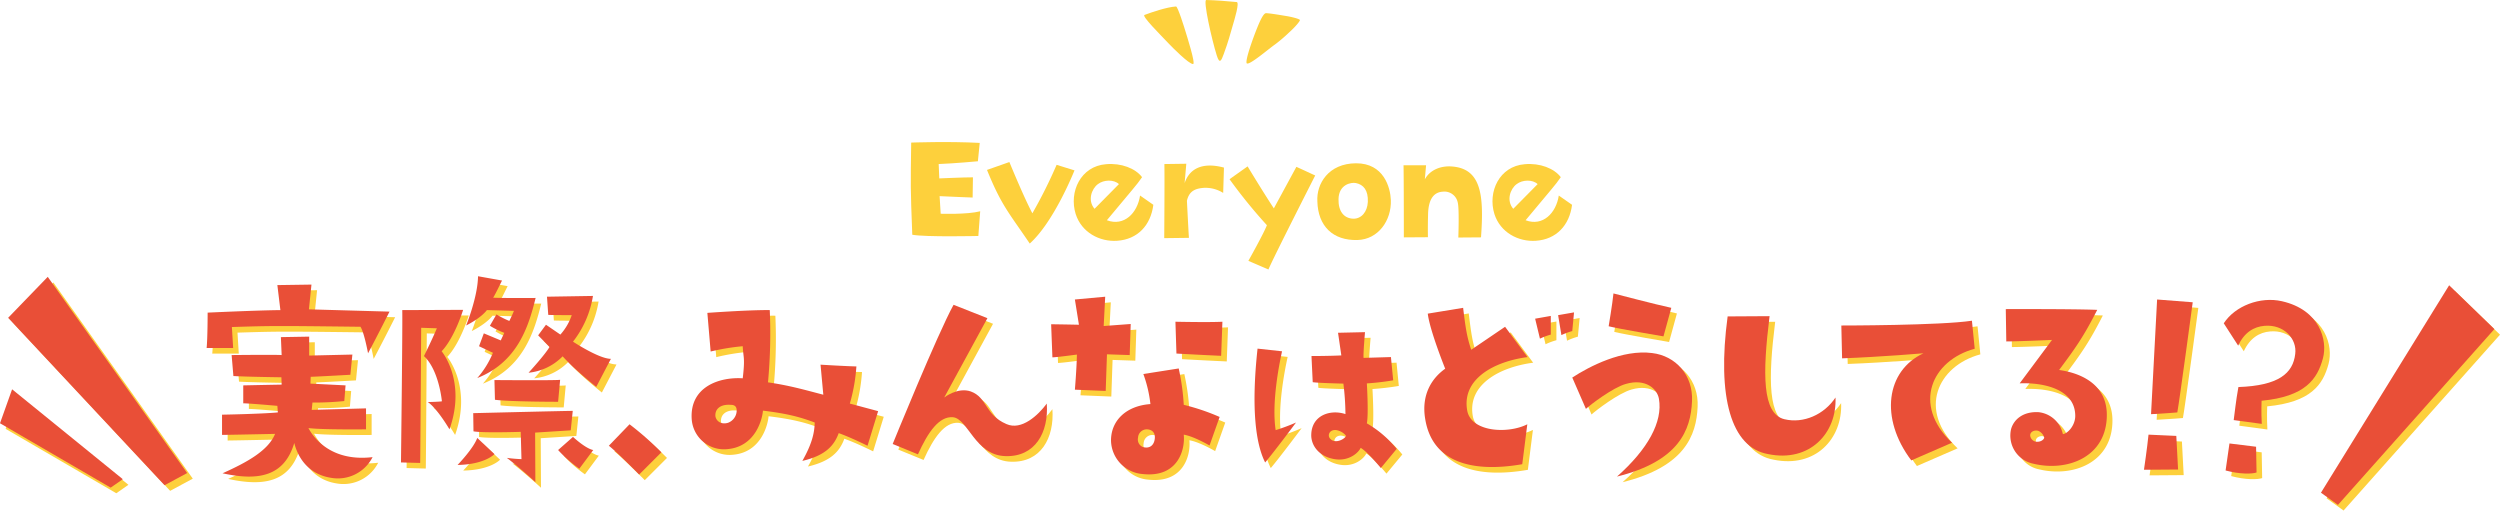 <svg id="everyone_ttl_pc" xmlns="http://www.w3.org/2000/svg" xmlns:xlink="http://www.w3.org/1999/xlink" width="890.635" height="181.873" viewBox="0 0 890.635 181.873">
  <defs>
    <clipPath id="clip-path">
      <rect id="長方形_2583" data-name="長方形 2583" width="890.635" height="181.873" fill="none"/>
    </clipPath>
  </defs>
  <g id="グループ_28110" data-name="グループ 28110" clip-path="url(#clip-path)">
    <path id="パス_22963" data-name="パス 22963" d="M324.617,50.8s13.088-.495,24.417.11l-.66,6.544s-8.3.77-13.968.99l.22,5.115s8.689-.385,11.988-.385l-.11,7.2s-8.743-.33-11.768-.495l.385,6.269s9.458.33,14.078-.88l-.66,8.8s-18.753.44-23.537-.44c-.66-17.1-.605-17.1-.385-32.831" fill="#fdd03c"/>
    <path id="パス_22964" data-name="パス 22964" d="M376.42,58.721,382.8,60.7c-.275.6-7.314,18.312-15.948,26.066-7.314-10.833-10.063-13.473-15.233-26.231l7.974-2.805s5.17,12.594,8.194,18.258a170.9,170.9,0,0,0,8.634-17.268" fill="#fdd03c"/>
    <path id="パス_22965" data-name="パス 22965" d="M383.22,76.265C380.745,68.291,385.035,59.217,394,58.5c5.444-.495,10.5,1.485,12.868,4.619-2.255,3.245-2.475,3.19-12.539,15.343,6.16,2.31,10.889-2.584,11.824-8.8l4.73,3.3c-.935,7.314-5.61,12.318-12.869,12.813-6.269.44-12.7-2.969-14.793-9.513m6.709-1.87,8.689-8.8c-1.814-1.705-5.389-1.6-7.479,0-2.31,1.705-3.739,5.884-1.21,8.8" fill="#fdd03c"/>
    <path id="パス_22966" data-name="パス 22966" d="M436.04,59.711l-.275,9.019a11.9,11.9,0,0,0-6.819-1.815c-2.86.22-5.28.935-6.1,4.619,0,0,.6,11.879.715,13.2l-8.8.11s.165-21.172.055-26.4l7.809-.11-.605,6.929c1.6-4.894,5.994-7.7,14.023-5.554" fill="#fdd03c"/>
    <path id="パス_22967" data-name="パス 22967" d="M461.84,59.437c3.9,1.76,3.8,1.76,6.709,3.08,0,0-15.232,29.916-16.662,33.49l-7.15-3.079s5.445-9.679,6.6-12.7a182.369,182.369,0,0,1-13.309-16.388l6.435-4.564s5.334,8.853,9.349,14.958Z" fill="#fdd03c"/>
    <path id="パス_22968" data-name="パス 22968" d="M495.494,71.259c.275,7.369-4.564,14.023-11.823,14.243-8.854.275-14.134-5-14.353-13.748-.385-6.269,3.96-13.528,13.748-13.583,9.954-.055,12.263,8.689,12.428,13.088M483.011,65.21c-1.7-.33-6.049.5-6.159,5.719-.111,4.29,1.87,6.874,5.279,6.985,2.859.054,5-2.42,5.169-6,.165-4.124-1.539-6.159-4.289-6.709" fill="#fdd03c"/>
    <path id="パス_22969" data-name="パス 22969" d="M519.535,84.623s.385-10.339-.22-12.539a4.844,4.844,0,0,0-5.334-3.794c-2.86.165-5.059,2.2-5.224,7.919-.055,2.255-.111,4.62-.055,8.3l-8.579.055s0-21.722-.11-25.682h8.029l-.441,5c1.925-3.52,5.94-4.894,9.735-4.565,10.558.825,11.328,10.614,10.283,25.242Z" fill="#fdd03c"/>
    <path id="パス_22970" data-name="パス 22970" d="M532.392,76.265c-2.475-7.974,1.814-17.048,10.778-17.763,5.445-.495,10.5,1.485,12.868,4.619-2.254,3.245-2.474,3.19-12.538,15.343,6.16,2.31,10.889-2.584,11.824-8.8l4.729,3.3c-.935,7.314-5.609,12.318-12.868,12.813-6.27.44-12.7-2.969-14.793-9.513m6.709-1.87,8.688-8.8c-1.814-1.705-5.389-1.6-7.478,0-2.311,1.705-3.74,5.884-1.21,8.8" fill="#fdd03c"/>
    <path id="パス_22971" data-name="パス 22971" d="M407.746,5.319c2.454-.933,7.967-2.813,11.214-3.013.626-.038,3.033,7.732,3.376,8.888.428,1.444,3.681,11.565,2.709,11.618-1.488.083-7.654-6.2-8.7-7.308-3.062-3.236-9.743-9.858-8.6-10.185" fill="#fdd03c" fill-rule="evenodd"/>
    <path id="パス_22972" data-name="パス 22972" d="M440.581.731c1.09.1-.783,6.2-1.345,8.123-1.091,3.726-1.586,5.79-3.257,10.357-.909,2.486-1.485,3.759-2.508.523C431.7,14.129,428.515-.061,429.746,0c4.046.12,6.915.382,10.835.731" fill="#fdd03c" fill-rule="evenodd"/>
    <path id="パス_22973" data-name="パス 22973" d="M444.108,22.5c-.438-1.405,2.345-9.061,3.761-12.566,1.387-3.436,2.4-5.236,3.146-5.231,1.49.01,5.789.784,7.354,1.029,1.233.192,4.288.87,4.712,1.359.226.262-1.531,2.407-3.836,4.474a55.055,55.055,0,0,1-4.9,4.188c-2.349,1.607-9.594,7.909-10.232,6.747" fill="#fdd03c" fill-rule="evenodd"/>
    <path id="パス_22974" data-name="パス 22974" d="M75.972,113.375s17.189-.81,25.919-.9l-1.08-8.91,12.149-.18-.9,8.82,28.708.81s-3.87,7.739-7.649,14.849c0,0-1.35-7.379-2.7-9.45-30.238-.36-31.228-.36-45.808.091l.451,7.469h-9.45c.36-3.51.36-12.6.36-12.6M100,156.573s-16.919.36-18.809.36H81.1v-7.2s14.4-.27,19.889-.81l-.18-2.34s-10.08-.9-12.15-.9v-6.389s12.69-.27,13.68-.27l-.09-2.61s-12.689-.18-17.1-.45l-.629-7.47s15.569-.18,17.819,0l-.27-6.39,10.079-.179v6.749l15.39-.36-.72,7.2s-12.779.72-14.13.72l-.089,2.43,12.509.63-.45,5.579a105.372,105.372,0,0,1-11.34.54l-.27,2.61,19.349-.54v7.47s-15.569.18-20.519-.45c1.44,2.7,7.47,12.15,22.859,10.35a13.873,13.873,0,0,1-14.759,7.38c-10.529-1.62-12.779-10.98-13.139-12.42-3.51,11.7-12.42,13.679-25.559,10.8,8.819-3.96,16.289-8.1,18.719-14.04" fill="#fdd03c"/>
    <path id="パス_22975" data-name="パス 22975" d="M166.988,112.384s-2.97,9.811-7.65,14.76c0,0,8.91,10.62,2.79,27.809,0,0-4.41-7.56-7.74-9.719,0,0,4.23-.091,5.04-.27,0,0-.99-11.07-6.39-16.11,0,0,3.15-6.39,4.59-9.9l-5.579-.179s-.27,43.738-.361,48.148l-6.839-.181s.63-51.838.45-54.267Zm-1.98,55.258s5.67-5.849,7.02-9.629l6.119,5.76s-3.329,3.69-13.139,3.869m27.809-59.487c-2.52,10.259-6.48,22.859-20.789,28.529a32.038,32.038,0,0,0,5.579-9l-4.95-2.34,1.71-4.59,6.03,2.52,1.26-2.7a29.081,29.081,0,0,1-5.129-2.52L178.867,114a29.96,29.96,0,0,0,4.59,2.339s1.44-2.969,1.62-3.6l-9.629-.27s-1.621,2.519-7.38,5.49c0,0,4.14-10.17,4.23-17.55l8.549,1.53c-1.53,3.06-2.34,4.77-3.149,6.12,4.409.18,15.119.09,15.119.09m-22.229,41.038s32.758-.81,35.458-.81l-.72,6.93-12.689.81.09,17.639s-6.3-5.759-10.17-8.639a49.075,49.075,0,0,0,5.22.449l-.27-9.719s-13.41.45-16.829-.18Zm30.958-11.879-.72,7.829s-17.009,0-22.5-.719l-.18-7.021s21.96.181,23.4-.089m4.59-13.59s9.27,6.12,13.5,6.12l-5.22,9.99s-7.83-6.21-11.969-10.89a19.743,19.743,0,0,1-12.15,5.85s5.94-6.48,7.469-9.18l-4.049-4.14,2.79-3.779,5.129,3.509a20.022,20.022,0,0,0,4.05-6.929s-6.659,0-8.369-.09l-.451-6.48,16.38-.27a35.711,35.711,0,0,1-7.11,16.289m0,33.929s4.41,4.14,7.2,4.68l-4.95,6.659a46.6,46.6,0,0,1-7.56-6.659Z" fill="#fdd03c"/>
    <path id="パス_22976" data-name="パス 22976" d="M218.9,160.8l7.379-7.65a110.1,110.1,0,0,1,11.34,9.99l-7.92,7.919s-8.189-8.28-10.8-10.259" fill="#fdd03c"/>
    <path id="パス_22977" data-name="パス 22977" d="M304.758,145.773l10.08,2.7-3.78,12.33s-5.94-2.971-10.26-4.5c-1.71,4.679-4.949,8.009-12.959,9.9,3.15-5.58,4.32-9.54,4.41-13.679-5.04-1.89-9.54-3.15-18.45-4.23-.089,1.98-2.159,13.409-13.589,13.769a11.514,11.514,0,0,1-11.79-10.8c-.719-11.43,9.81-15.03,18.18-14.49.9-7.559.18-7.289,0-11.429a77.332,77.332,0,0,0-11.43,1.89L254,113.464s14.669-1.08,22.229-.99a186.94,186.94,0,0,1-.63,25.739c7.469,1.08,12.509,2.52,19.709,4.41l-.99-10.71s8.729.54,12.779.63a62.464,62.464,0,0,1-2.34,13.23m-40.318,2.7c.09-1.89-.99-2.25-2.16-2.25-3.78-.27-5.67,1.62-5.4,4.14.36,1.8,2.16,2.97,4.5,2.25a4.715,4.715,0,0,0,3.06-4.14" fill="#fdd03c"/>
    <path id="パス_22978" data-name="パス 22978" d="M374.922,145.773c.72,10.26-4.14,19.08-14.759,18.719-10.8-.27-13.32-13.409-18.72-13.859-4.859-.36-8.819,5.22-12.419,13.229l-9-3.69s15.929-39.148,21.689-49.587l12.06,4.77s-14.13,26.008-15.39,28.258c0,0,4.77-3.779,9.45-2.16,5.94,2.16,4.95,8.28,12.69,11.61,5.4,2.43,11.339-3.15,14.4-7.29" fill="#fdd03c"/>
    <path id="パス_22979" data-name="パス 22979" d="M385.652,128.314s-7.289.99-8.729.99l-.45-11.79s6.479.091,9.9.181l-1.44-9,10.8-.99-.54,10.439,9.629-.719-.36,11.069-8.1-.27-.45,13.05-10.98-.45s.63-7.47.72-12.51m47.248,32.4s-5.489-3.24-9.179-3.87c.54,5.22-1.98,15.39-14.58,14.04a12.218,12.218,0,0,1-11.339-11.97c0-7.02,5.309-12.33,14.039-12.96a45.6,45.6,0,0,0-2.52-10.709l12.6-1.98a81.83,81.83,0,0,1,1.8,12.959,76.671,76.671,0,0,1,12.779,4.32Zm-22.409-5.76a3.106,3.106,0,0,0-3.059,2.97,2.912,2.912,0,0,0,1.709,3.33c2.61.72,3.96-.81,4.23-2.79.36-2.52-1.17-3.51-2.88-3.51m26.549-26.189s-8.01-.36-15.929-.81l-.36-11.339s11.969.27,16.739,0Z" fill="#fdd03c"/>
    <path id="パス_22980" data-name="パス 22980" d="M458.734,127.152c-1.1,4.986-3.74,18.48-2.274,28.087a70.093,70.093,0,0,0,7.26-2.714s-7.773,10.414-11,14.227c-3.3-6.453-5.06-18.993-2.713-40.554Zm40.847,34.76-5.647,6.82s-4.693-5.72-7.186-7.187c-.807,1.76-4.181,4.84-9.241,4.034-5.646-.881-8.58-4.987-8.36-8.947.294-6.747,6.82-8.873,12.174-7.114a92.126,92.126,0,0,0-.734-10.853s-9.313-.22-10.926-.513l-.441-9.313s6.087,0,10.634-.221l-1.174-8.067,9.608-.219s-.661,7.626-.514,9.166l9.753-.293.806,8.287a93.926,93.926,0,0,1-9.386,1.1s.66,11,0,14.227a38.483,38.483,0,0,1,10.634,9.093m-18.187-4.84a5.85,5.85,0,0,0-3.227-1.833c-2.273-.367-3.3,1.54-2.493,2.786,1.98,2.787,6.453-.293,5.72-.953" fill="#fdd03c"/>
    <path id="パス_22981" data-name="パス 22981" d="M516.858,133.353s-5.491-13.589-6.21-19.619l12.6-2.07c.81,6.66,1.26,10.17,2.88,14.94l12.06-8.19,8.009,10.8c-11.79,1.529-23.489,7.739-21.508,18.989,1.349,7.74,14.489,8.459,21.419,4.95l-1.8,14.219c-18.18,3.15-32.039-.81-34.559-16.019-1.53-8.91,2.52-14.76,7.11-18m37.618-18.809v6.66a22.767,22.767,0,0,0-3.869,1.44l-1.71-7.11Zm3.78,6.84-1.17-7.11,5.67-.99-.63,6.66a22.764,22.764,0,0,0-3.87,1.44" fill="#fdd03c"/>
    <path id="パス_22982" data-name="パス 22982" d="M566.988,147.663l-4.86-11.16c6.21-4.049,17.909-10.079,28.439-8.729,8.369.99,14.669,7.83,14.219,17.189-.449,10.17-4.59,21.329-26.729,26.819,10.98-9.719,16.379-19.529,14.94-27.719-.63-3.6-4.77-7.29-11.7-5.31-4.681,1.26-12.87,7.56-14.31,8.91m27.629-25.829s-16.02-2.7-19.529-3.6c0,0,1.349-8.009,1.71-11.7,0,0,15.479,4.049,20.609,5.13Z" fill="#fdd03c"/>
    <path id="パス_22983" data-name="パス 22983" d="M632.417,114.634c-2.521,20.429-2.7,34.829,5.31,36.719,6.75,1.619,14.128-1.62,18.178-7.74.54,12.689-9.178,23.219-24.028,20.159-13.14-2.34-18.27-20.249-14.4-49.048Z" fill="#fdd03c"/>
    <path id="パス_22984" data-name="パス 22984" d="M697.4,159.723l-14.489,6.3c-11.34-15.029-9-31.949,4.319-38.159,0,0-14.669,1.26-28.978,1.8l-.27-11.7s35.458,0,46.527-1.71l.991,9.989c-15.3,4.14-22.41,19.89-8.1,33.479" fill="#fdd03c"/>
    <path id="パス_22985" data-name="パス 22985" d="M752.566,149.823c0,14.94-13.949,20.34-26.189,17.37a10.212,10.212,0,0,1-7.919-12.33c.9-3.239,4.05-6.3,9.72-6.03a9.929,9.929,0,0,1,8.729,7.83c1.89-.27,4.409-3.24,4.409-6.479,0-9.63-11.429-11.97-19.8-11.61L733.037,123.1s-12.239.538-16.289.538l-.181-11.518s23.49-.09,32.579.269c-4.769,9.36-7.649,13.5-13.589,21.42,3.87.54,17.009,2.97,17.009,16.019m-22.319,8.01a3.8,3.8,0,0,0-2.069-2.34c-1.531-.45-3.151.45-2.881,1.89a2.527,2.527,0,0,0,2.07,1.98c1.981.18,2.97-1.08,2.88-1.53" fill="#fdd03c"/>
    <path id="パス_22986" data-name="パス 22986" d="M777.947,169.262s-8.55.09-12.15.09c0,0,1.17-7.919,1.62-12.509l9.9.45Zm-.27-20.339s-4.14.36-9.36.63c0,0,1.26-23.759,2.16-40.858l12.689.99s-4.679,34.828-5.489,39.238" fill="#fdd03c"/>
    <path id="パス_22987" data-name="パス 22987" d="M799.364,125.148l-5.141-7.974c4.053-6.217,12.994-9.628,20.723-7.863,13.527,3.09,16.32,13.931,14.618,20.3-2,7.5-6.318,13.673-21.862,15.157,0,0-.174,3.993.063,8.244l-10-1.354c.392-2.672.712-6.456,1.674-11.77,14.361-.509,19.453-4.892,20.245-11.792.7-5.361-4.025-10.607-10.9-10.022-3.9.3-7.3,2.428-9.422,7.074m-4.484,44.464,1.378-9.629,9.484,1.169.167,9.177c-1.561.54-5.883.672-11.029-.717" fill="#fdd03c"/>
    <path id="パス_22988" data-name="パス 22988" d="M4.892,115.226l55.727,59.64,8.06-4.343-49.671-69.9Z" fill="#fdd03c"/>
    <path id="パス_22989" data-name="パス 22989" d="M890.635,119.232l-55.727,62.641-6.06-4.344,45.671-73.9Z" fill="#fdd03c"/>
    <path id="パス_22990" data-name="パス 22990" d="M2,152.789l39.432,22.935,4.317-3.008L6.31,140.69Z" fill="#fdd03c"/>
    <path id="パス_22991" data-name="パス 22991" d="M73.972,111.375s17.189-.81,25.919-.9l-1.08-8.91,12.149-.18-.9,8.82,28.708.81s-3.87,7.739-7.649,14.849c0,0-1.35-7.379-2.7-9.45-30.238-.36-31.228-.36-45.808.091l.451,7.469h-9.45c.36-3.51.36-12.6.36-12.6M98,154.573s-16.919.36-18.809.36H79.1v-7.2s14.4-.27,19.889-.81l-.18-2.34s-10.08-.9-12.15-.9v-6.389s12.69-.27,13.68-.27l-.09-2.61s-12.689-.18-17.1-.45l-.629-7.47s15.569-.18,17.819,0l-.27-6.39,10.079-.179v6.749l15.39-.36-.72,7.2s-12.779.72-14.13.72l-.089,2.43,12.509.63-.45,5.579a105.372,105.372,0,0,1-11.34.54l-.27,2.61,19.349-.54v7.47s-15.569.18-20.519-.45c1.44,2.7,7.47,12.15,22.859,10.35a13.873,13.873,0,0,1-14.759,7.38c-10.529-1.62-12.779-10.98-13.139-12.42-3.51,11.7-12.42,13.679-25.559,10.8,8.819-3.96,16.289-8.1,18.719-14.04" fill="#e94f37"/>
    <path id="パス_22992" data-name="パス 22992" d="M164.988,110.384s-2.97,9.811-7.65,14.76c0,0,8.91,10.62,2.79,27.809,0,0-4.41-7.56-7.74-9.719,0,0,4.23-.091,5.04-.27,0,0-.99-11.07-6.39-16.11,0,0,3.15-6.39,4.59-9.9l-5.579-.179s-.27,43.738-.361,48.148l-6.839-.181s.63-51.838.45-54.267Zm-1.98,55.258s5.67-5.849,7.02-9.629l6.119,5.76s-3.329,3.69-13.139,3.869m27.809-59.487c-2.52,10.259-6.48,22.859-20.789,28.529a32.038,32.038,0,0,0,5.579-9l-4.95-2.34,1.71-4.59,6.03,2.52,1.26-2.7a29.081,29.081,0,0,1-5.129-2.52L176.867,112a29.96,29.96,0,0,0,4.59,2.339s1.44-2.969,1.62-3.6l-9.629-.27s-1.621,2.519-7.38,5.49c0,0,4.14-10.17,4.23-17.55l8.549,1.53c-1.53,3.06-2.34,4.77-3.149,6.12,4.409.18,15.119.09,15.119.09m-22.229,41.038s32.758-.81,35.458-.81l-.72,6.93-12.689.81.09,17.639s-6.3-5.759-10.17-8.639a49.075,49.075,0,0,0,5.22.449l-.27-9.719s-13.41.45-16.829-.18Zm30.958-11.879-.72,7.829s-17.009,0-22.5-.719l-.18-7.021s21.96.181,23.4-.089m4.59-13.59s9.27,6.12,13.5,6.12l-5.22,9.99s-7.83-6.21-11.969-10.89a19.743,19.743,0,0,1-12.15,5.85s5.94-6.48,7.469-9.18l-4.049-4.14,2.79-3.779,5.129,3.509a20.022,20.022,0,0,0,4.05-6.929s-6.659,0-8.369-.09l-.451-6.48,16.38-.27a35.711,35.711,0,0,1-7.11,16.289m0,33.929s4.41,4.14,7.2,4.68l-4.95,6.659a46.6,46.6,0,0,1-7.56-6.659Z" fill="#e94f37"/>
    <path id="パス_22993" data-name="パス 22993" d="M216.9,158.8l7.379-7.65a110.1,110.1,0,0,1,11.34,9.99l-7.92,7.919s-8.189-8.28-10.8-10.259" fill="#e94f37"/>
    <path id="パス_22994" data-name="パス 22994" d="M302.758,143.773l10.08,2.7-3.78,12.33s-5.94-2.971-10.26-4.5c-1.71,4.679-4.949,8.009-12.959,9.9,3.15-5.58,4.32-9.54,4.41-13.679-5.04-1.89-9.54-3.15-18.45-4.23-.089,1.98-2.159,13.409-13.589,13.769a11.514,11.514,0,0,1-11.79-10.8c-.719-11.43,9.81-15.03,18.18-14.49.9-7.559.18-7.289,0-11.429a77.332,77.332,0,0,0-11.43,1.89L252,111.464s14.669-1.08,22.229-.99a186.94,186.94,0,0,1-.63,25.739c7.469,1.08,12.509,2.52,19.709,4.41l-.99-10.71s8.729.54,12.779.63a62.464,62.464,0,0,1-2.34,13.23m-40.318,2.7c.09-1.89-.99-2.25-2.16-2.25-3.78-.27-5.67,1.62-5.4,4.14.36,1.8,2.16,2.97,4.5,2.25a4.715,4.715,0,0,0,3.06-4.14" fill="#e94f37"/>
    <path id="パス_22995" data-name="パス 22995" d="M372.922,143.773c.72,10.26-4.14,19.08-14.759,18.719-10.8-.27-13.32-13.409-18.72-13.859-4.859-.36-8.819,5.22-12.419,13.229l-9-3.69s15.929-39.148,21.689-49.587l12.06,4.77s-14.13,26.008-15.39,28.258c0,0,4.77-3.779,9.45-2.16,5.94,2.16,4.95,8.28,12.69,11.61,5.4,2.43,11.339-3.15,14.4-7.29" fill="#e94f37"/>
    <path id="パス_22996" data-name="パス 22996" d="M383.652,126.314s-7.289.99-8.729.99l-.45-11.79s6.479.091,9.9.181l-1.44-9,10.8-.99-.54,10.439,9.629-.719-.36,11.069-8.1-.27-.45,13.05-10.98-.45s.63-7.47.72-12.51m47.248,32.4s-5.489-3.24-9.179-3.87c.54,5.22-1.98,15.39-14.58,14.04a12.218,12.218,0,0,1-11.339-11.97c0-7.02,5.309-12.33,14.039-12.96a45.6,45.6,0,0,0-2.52-10.709l12.6-1.98a81.83,81.83,0,0,1,1.8,12.959,76.671,76.671,0,0,1,12.779,4.32Zm-22.409-5.76a3.106,3.106,0,0,0-3.059,2.97,2.912,2.912,0,0,0,1.709,3.33c2.61.72,3.96-.81,4.23-2.79.36-2.52-1.17-3.51-2.88-3.51m26.549-26.189s-8.01-.36-15.929-.81l-.36-11.339s11.969.27,16.739,0Z" fill="#e94f37"/>
    <path id="パス_22997" data-name="パス 22997" d="M456.734,125.152c-1.1,4.986-3.74,18.48-2.274,28.087a70.093,70.093,0,0,0,7.26-2.714s-7.773,10.414-11,14.227c-3.3-6.453-5.06-18.993-2.713-40.554Zm40.847,34.76-5.647,6.82s-4.693-5.72-7.186-7.187c-.807,1.76-4.181,4.84-9.241,4.034-5.646-.881-8.58-4.987-8.36-8.947.294-6.747,6.82-8.873,12.174-7.114a92.126,92.126,0,0,0-.734-10.853s-9.313-.22-10.926-.513l-.441-9.313s6.087,0,10.634-.221l-1.174-8.067,9.608-.219s-.661,7.626-.514,9.166l9.753-.293.806,8.287a93.926,93.926,0,0,1-9.386,1.1s.66,11,0,14.227a38.483,38.483,0,0,1,10.634,9.093m-18.187-4.84a5.85,5.85,0,0,0-3.227-1.833c-2.273-.367-3.3,1.54-2.493,2.786,1.98,2.787,6.453-.293,5.72-.953" fill="#e94f37"/>
    <path id="パス_22998" data-name="パス 22998" d="M514.858,131.353s-5.491-13.589-6.21-19.619l12.6-2.07c.81,6.66,1.26,10.17,2.88,14.94l12.06-8.19,8.009,10.8c-11.79,1.529-23.489,7.739-21.508,18.989,1.349,7.74,14.489,8.459,21.419,4.95l-1.8,14.219c-18.18,3.15-32.039-.81-34.559-16.019-1.53-8.91,2.52-14.76,7.11-18m37.618-18.809v6.66a22.767,22.767,0,0,0-3.869,1.44l-1.71-7.11Zm3.78,6.84-1.17-7.11,5.67-.99-.63,6.66a22.764,22.764,0,0,0-3.87,1.44" fill="#e94f37"/>
    <path id="パス_22999" data-name="パス 22999" d="M564.988,145.663l-4.86-11.16c6.21-4.049,17.909-10.079,28.439-8.729,8.369.99,14.669,7.83,14.219,17.189-.449,10.17-4.59,21.329-26.729,26.819,10.98-9.719,16.379-19.529,14.94-27.719-.63-3.6-4.77-7.29-11.7-5.31-4.681,1.26-12.87,7.56-14.31,8.91m27.629-25.829s-16.02-2.7-19.529-3.6c0,0,1.349-8.009,1.71-11.7,0,0,15.479,4.049,20.609,5.13Z" fill="#e94f37"/>
    <path id="パス_23000" data-name="パス 23000" d="M630.417,112.634c-2.521,20.429-2.7,34.829,5.31,36.719,6.75,1.619,14.128-1.62,18.178-7.74.54,12.689-9.178,23.219-24.028,20.159-13.14-2.34-18.27-20.249-14.4-49.048Z" fill="#e94f37"/>
    <path id="パス_23001" data-name="パス 23001" d="M695.4,157.723l-14.489,6.3c-11.34-15.029-9-31.949,4.319-38.159,0,0-14.669,1.26-28.978,1.8l-.27-11.7s35.458,0,46.527-1.71l.991,9.989c-15.3,4.14-22.41,19.89-8.1,33.479" fill="#e94f37"/>
    <path id="パス_23002" data-name="パス 23002" d="M750.566,147.823c0,14.94-13.949,20.34-26.189,17.37a10.212,10.212,0,0,1-7.919-12.33c.9-3.239,4.05-6.3,9.72-6.03a9.929,9.929,0,0,1,8.729,7.83c1.89-.27,4.409-3.24,4.409-6.479,0-9.63-11.429-11.97-19.8-11.61L731.037,121.1s-12.239.538-16.289.538l-.181-11.518s23.49-.09,32.579.269c-4.769,9.36-7.649,13.5-13.589,21.42,3.87.54,17.009,2.97,17.009,16.019m-22.319,8.01a3.8,3.8,0,0,0-2.069-2.34c-1.531-.45-3.151.45-2.881,1.89a2.527,2.527,0,0,0,2.07,1.98c1.981.18,2.97-1.08,2.88-1.53" fill="#e94f37"/>
    <path id="パス_23003" data-name="パス 23003" d="M775.947,167.262s-8.55.09-12.15.09c0,0,1.17-7.919,1.62-12.509l9.9.45Zm-.27-20.339s-4.14.36-9.36.63c0,0,1.26-23.759,2.16-40.858l12.689.99s-4.679,34.828-5.489,39.238" fill="#e94f37"/>
    <path id="パス_23004" data-name="パス 23004" d="M797.364,123.148l-5.141-7.974c4.053-6.217,12.994-9.628,20.723-7.863,13.527,3.09,16.32,13.931,14.618,20.3-2,7.5-6.318,13.673-21.862,15.157,0,0-.174,3.993.063,8.244l-10-1.354c.392-2.672.712-6.456,1.674-11.77,14.361-.509,19.453-4.892,20.245-11.792.7-5.361-4.025-10.607-10.9-10.022-3.9.3-7.3,2.428-9.422,7.074m-4.484,44.464,1.378-9.629,9.484,1.169.167,9.177c-1.561.54-5.883.672-11.029-.717" fill="#e94f37"/>
    <path id="パス_23005" data-name="パス 23005" d="M2.892,113.226l55.727,59.64,8.06-4.343-49.671-69.9Z" fill="#e94f37"/>
    <path id="パス_23006" data-name="パス 23006" d="M888.635,117.232l-55.727,62.641-6.06-4.344,45.671-73.9Z" fill="#e94f37"/>
    <path id="パス_23007" data-name="パス 23007" d="M0,150.789l39.432,22.935,4.317-3.008L4.31,138.69Z" fill="#e94f37"/>
  </g>
</svg>
